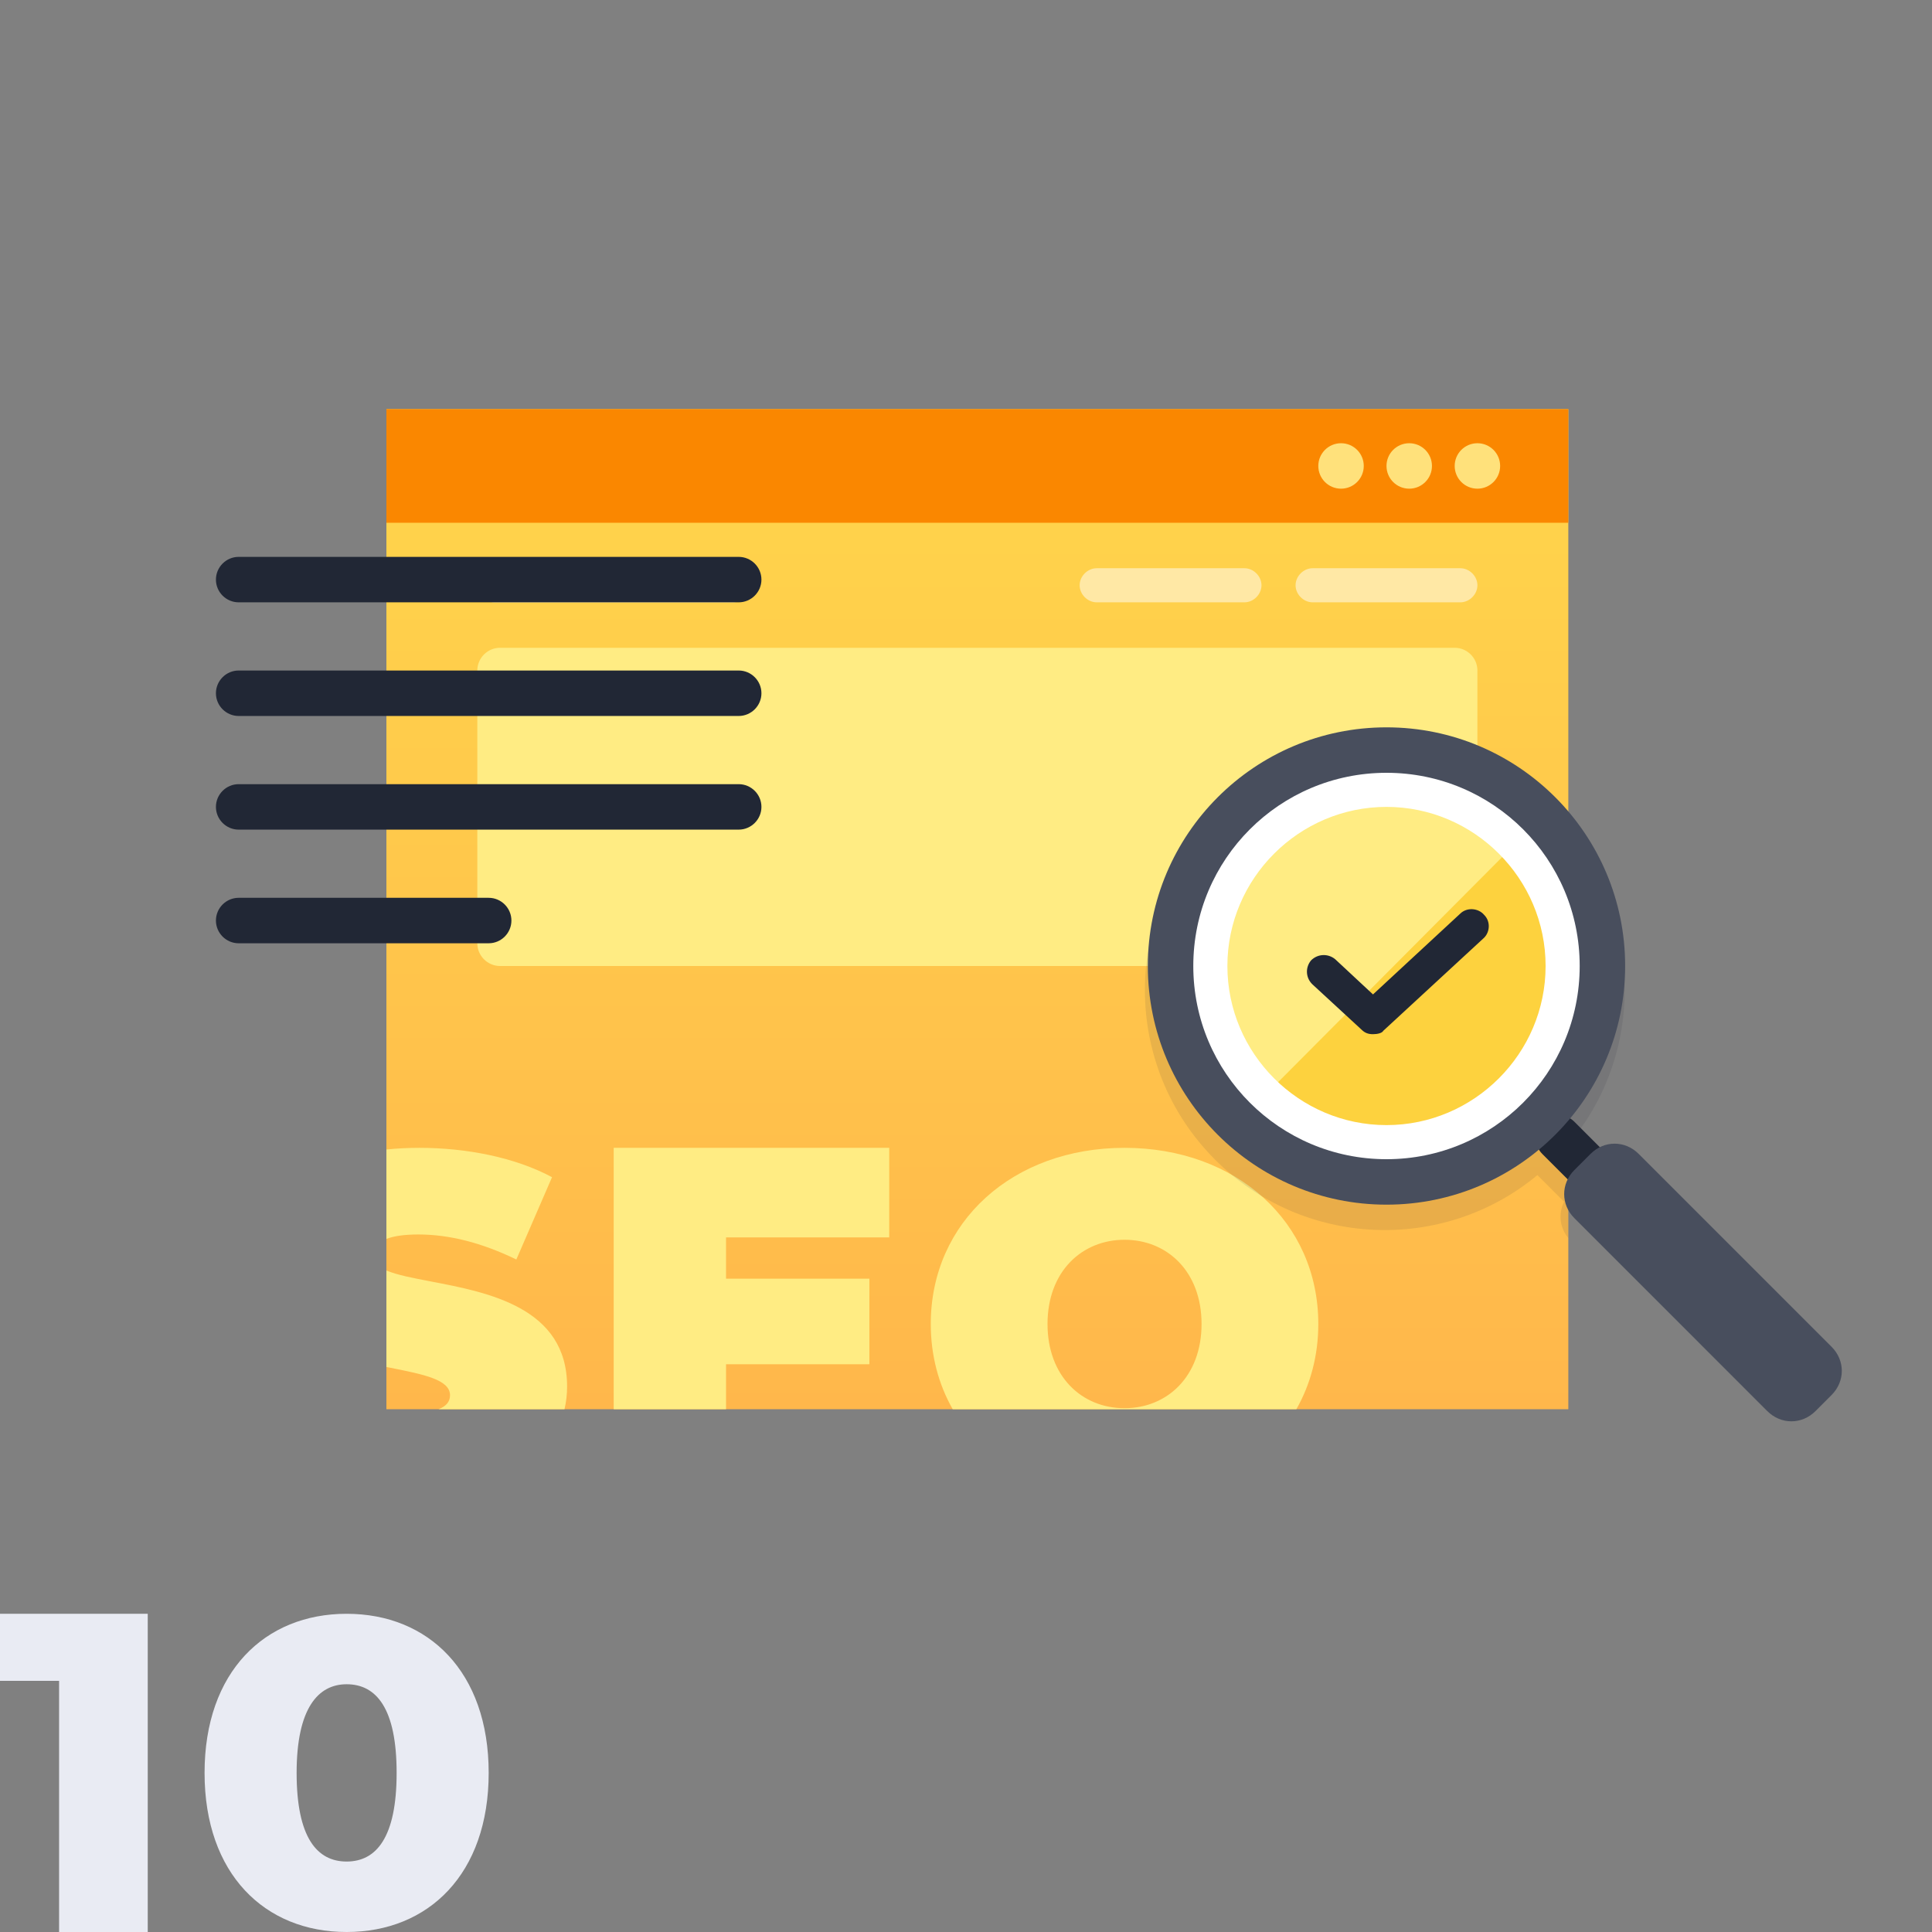 <svg width="170" height="170" viewBox="0 0 170 170" fill="none" xmlns="http://www.w3.org/2000/svg">
<rect x="0" y="0" width="170" height="170" fill="#808080" stroke="none"/>
<g clip-path="url(#clip0_2821_453)">
<path d="M30.5 170C37.7 170 43 164.9 43 156C43 147.1 37.7 142 30.5 142C23.3 142 18 147.1 18 156C18 164.9 23.3 170 30.5 170ZM30.5 163.8C27.9 163.8 26.1 161.7 26.1 156C26.1 150.3 28 148.2 30.5 148.2C33.1 148.2 34.9 150.3 34.9 156C34.9 161.7 33.1 163.8 30.5 163.8Z" fill="#E9EBF3"/>
<path d="M138 36H34V124H138V36Z" fill="url(#paint0_linear_2821_453)"/>
<path fill-rule="evenodd" clip-rule="evenodd" d="M114.07 124C115.311 121.815 116 119.275 116 116.5C116 107.522 108.791 101 98.95 101C89.108 101 81.9 107.522 81.9 116.5C81.9 119.275 82.588 121.815 83.83 124H114.07ZM63.886 124V120.043H76.499V112.514H63.886V108.883H78.246V101H54V124H63.886ZM49.672 124C49.824 123.353 49.9 122.686 49.9 122.005C49.9 115.049 42.963 113.723 37.923 112.76C36.335 112.456 34.935 112.189 34 111.793V120.283C34.123 120.307 34.246 120.332 34.367 120.356C37.289 120.938 39.598 121.399 39.598 122.768C39.598 123.305 39.301 123.724 38.583 124H49.672ZM34 101.148V109.015C34.63 108.77 35.54 108.623 36.812 108.623C39.509 108.623 42.383 109.343 45.434 110.825L48.574 103.583C45.346 101.847 41.057 101 36.901 101C35.88 101 34.913 101.051 34 101.148ZM105.727 116.5C105.727 121.116 102.705 123.911 98.95 123.911C95.195 123.911 92.173 121.116 92.173 116.5C92.173 111.884 95.195 109.089 98.95 109.089C102.705 109.089 105.727 111.884 105.727 116.5Z" fill="#FFEC83"/>
<path d="M44 57H128C129.1 57 130 57.9 130 59V83C130 84.1 129.1 85 128 85H44C42.9 85 42 84.1 42 83V59C42 57.9 42.9 57 44 57Z" fill="#FFEC83"/>
<path opacity="0.8" d="M43.5 50H64.5C65.3 50 66 50.7 66 51.5C66 52.3 65.3 53 64.5 53H43.5C42.7 53 42 52.3 42 51.5C42 50.7 42.7 50 43.5 50Z" fill="white"/>
<path opacity="0.5" d="M115.5 50H128.5C129.3 50 130 50.7 130 51.5C130 52.3 129.3 53 128.5 53H115.5C114.7 53 114 52.3 114 51.5C114 50.7 114.7 50 115.5 50Z" fill="white"/>
<path opacity="0.5" d="M96.5 50H109.5C110.3 50 111 50.7 111 51.5C111 52.3 110.3 53 109.5 53H96.5C95.7 53 95 52.3 95 51.5C95 50.7 95.7 50 96.5 50Z" fill="white"/>
<path d="M138 36H34V46H138V36Z" fill="#FA8700"/>
<path d="M130 43C131.105 43 132 42.105 132 41C132 39.895 131.105 39 130 39C128.895 39 128 39.895 128 41C128 42.105 128.895 43 130 43Z" fill="#FFE17B"/>
<path d="M124 43C125.105 43 126 42.105 126 41C126 39.895 125.105 39 124 39C122.895 39 122 39.895 122 41C122 42.105 122.895 43 124 43Z" fill="#FFE17B"/>
<path d="M118 43C119.105 43 120 42.105 120 41C120 39.895 119.105 39 118 39C116.895 39 116 39.895 116 41C116 42.105 116.895 43 118 43Z" fill="#FFE17B"/>
<path d="M0 142V147.9H5.2V170H13V142H0Z" fill="#E9EBF3"/>
<path d="M21 49H65C66.1 49 67 49.9 67 51C67 52.1 66.1 53 65 53H21C19.9 53 19 52.1 19 51C19 49.9 19.9 49 21 49ZM21 59H65C66.1 59 67 59.9 67 61C67 62.1 66.1 63 65 63H21C19.9 63 19 62.1 19 61C19 59.9 19.9 59 21 59ZM21 69H65C66.1 69 67 69.9 67 71C67 72.1 66.1 73 65 73H21C19.9 73 19 72.1 19 71C19 69.9 19.9 69 21 69ZM21 79H43C44.1 79 45 79.9 45 81C45 82.1 44.1 83 43 83H21C19.9 83 19 82.1 19 81C19 79.9 19.9 79 21 79Z" fill="#212735"/>
<path opacity="0.1" fill-rule="evenodd" clip-rule="evenodd" d="M106.925 72.2C115.169 63.955 128.53 63.955 136.774 72.2C144.349 79.775 144.992 91.701 138.57 100L138 100L138 108.942C137.244 108.031 137.1 106.796 137.627 105.744L135.352 103.47L135.281 103.399C126.966 110.293 114.671 109.795 106.925 102.049C98.68 93.805 98.68 80.444 106.925 72.2Z" fill="#212735"/>
<path d="M135.708 98.707C136.485 97.929 137.758 97.929 138.536 98.707L141.365 101.536C142.142 102.313 142.142 103.586 141.365 104.364C140.587 105.142 139.314 105.142 138.536 104.364L135.708 101.536C134.93 100.758 134.93 99.485 135.708 98.707Z" fill="#212735"/>
<path d="M138.536 102.95L139.95 101.536C141.152 100.333 142.991 100.333 144.193 101.536L161.163 118.506C162.365 119.708 162.365 121.547 161.163 122.749L159.749 124.163C158.547 125.365 156.709 125.365 155.506 124.163L138.536 107.192C137.334 105.99 137.334 104.152 138.536 102.95Z" fill="#484E5D"/>
<path d="M122 106C133.598 106 143 96.598 143 85C143 73.402 133.598 64 122 64C110.402 64 101 73.402 101 85C101 96.598 110.402 106 122 106Z" fill="#484E5D"/>
<path d="M133.586 96.586C139.835 90.338 139.835 80.207 133.586 73.959C127.338 67.71 117.207 67.71 110.959 73.959C104.71 80.207 104.71 90.338 110.959 96.586C117.207 102.834 127.338 102.834 133.586 96.586Z" fill="#FFEC83"/>
<path d="M111.167 96.52L133.767 73.82C140.067 80.02 140.067 90.22 133.767 96.42C127.467 102.72 117.367 102.72 111.167 96.52Z" fill="#FDD23E"/>
<path d="M122 71C129.7 71 136 77.3 136 85C136 92.7 129.7 99 122 99C114.3 99 108 92.7 108 85C108 77.3 114.3 71 122 71ZM122 68C112.6 68 105 75.6 105 85C105 94.4 112.6 102 122 102C131.4 102 139 94.4 139 85C139 75.6 131.4 68 122 68Z" fill="white"/>
<path d="M120.812 91C120.408 91 120.106 90.9 119.803 90.6L115.467 86.601C114.862 86.001 114.862 85.102 115.366 84.502C115.971 83.902 116.879 83.902 117.484 84.402L120.812 87.501L128.476 80.403C129.081 79.803 130.089 79.903 130.593 80.503C131.199 81.103 131.098 82.103 130.493 82.602L121.719 90.7C121.619 90.9 121.215 91 120.812 91Z" fill="#212735"/>
</g>
<defs>
<linearGradient id="paint0_linear_2821_453" x1="86.006" y1="36" x2="86.006" y2="124" gradientUnits="userSpaceOnUse">
<stop stop-color="#FFD64B"/>
<stop offset="1" stop-color="#FFB74B"/>
</linearGradient>
<clipPath id="clip0_2821_453">
<rect width="170" height="170" fill="white"/>
</clipPath>
</defs>
</svg>
